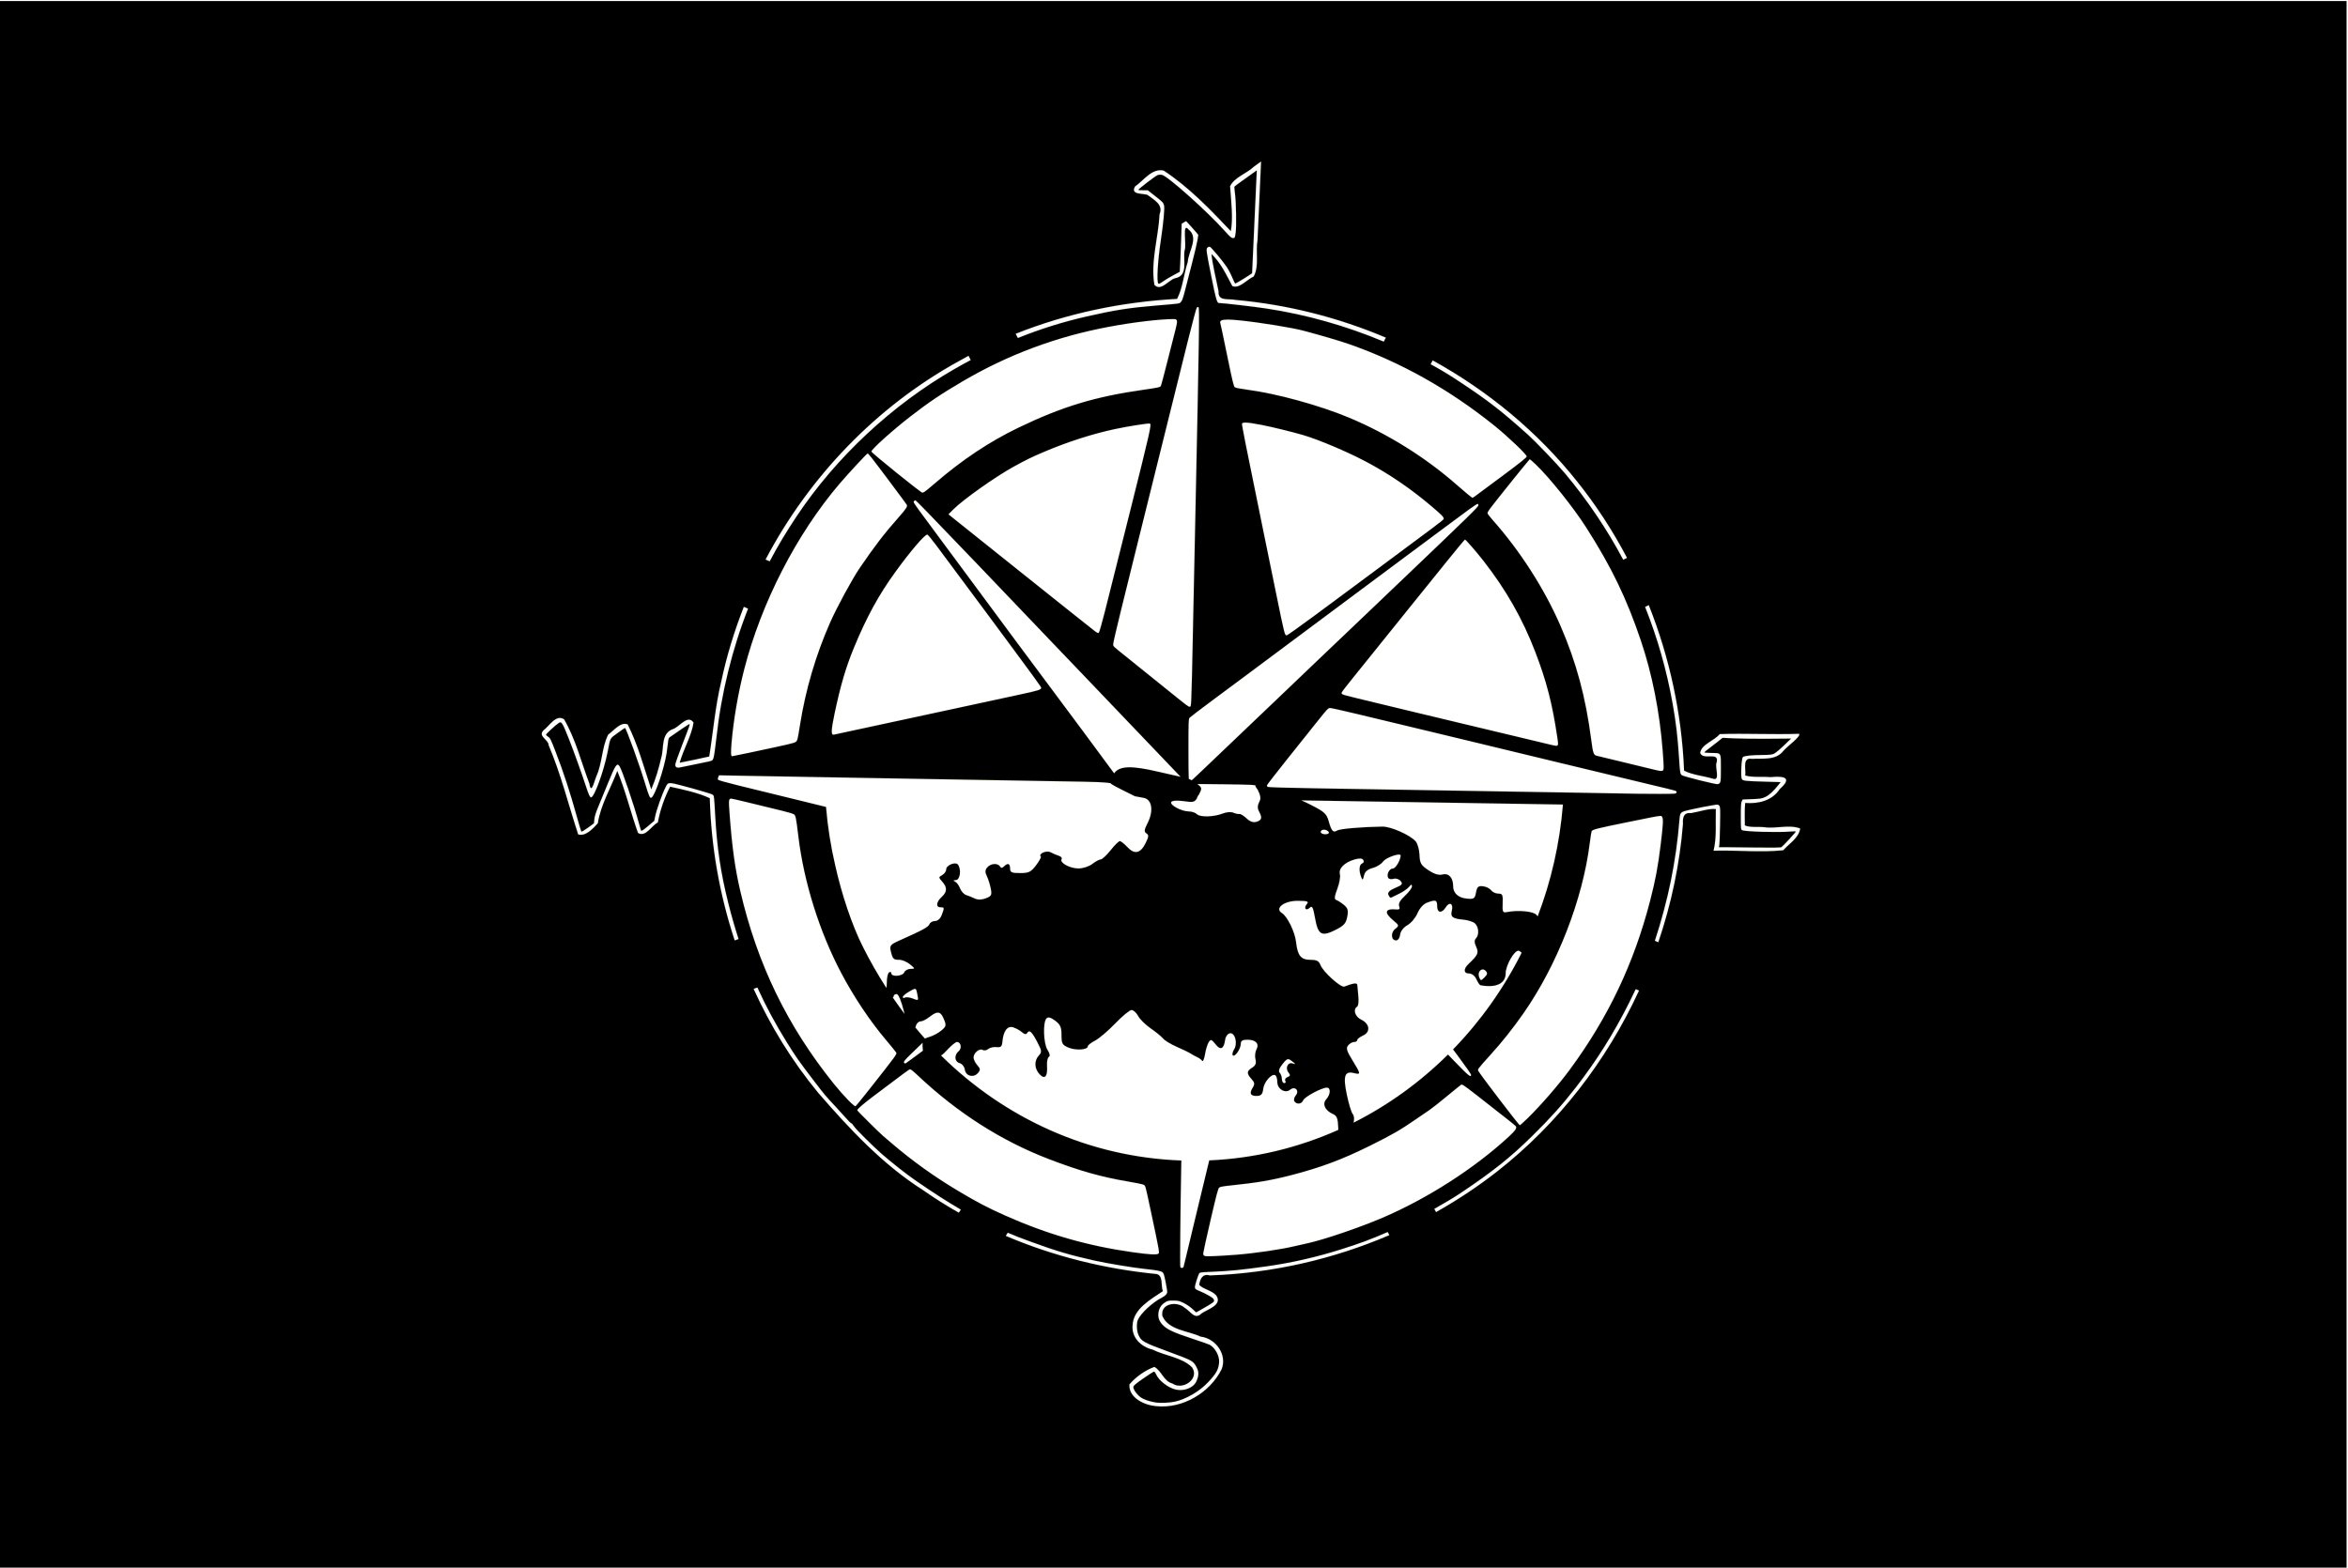 <?xml version="1.0" encoding="UTF-8" standalone="no"?>
<!-- Created with Inkscape (http://www.inkscape.org/) -->

<svg
   xmlns:dc="http://purl.org/dc/elements/1.1/"
   xmlns:cc="http://creativecommons.org/ns#"
   xmlns:rdf="http://www.w3.org/1999/02/22-rdf-syntax-ns#"
   xmlns:svg="http://www.w3.org/2000/svg"
   xmlns="http://www.w3.org/2000/svg"
   xmlns:sodipodi="http://sodipodi.sourceforge.net/DTD/sodipodi-0.dtd"
   xmlns:inkscape="http://www.inkscape.org/namespaces/inkscape"
   width="45.158in"
   height="30.158in"
   viewBox="0 0 1147.026 766.026"
   version="1.1"
   id="svg1048"
   inkscape:version="0.92.1 r15371"
   sodipodi:docname="StJohnCompassLED.svg">
  <defs
     id="defs1042" />
  <sodipodi:namedview
     id="base"
     pagecolor="#ffffff"
     bordercolor="#666666"
     borderopacity="1.0"
     inkscape:pageopacity="0.0"
     inkscape:pageshadow="2"
     inkscape:zoom="0.22627417"
     inkscape:cx="1846.2044"
     inkscape:cy="1484.3962"
     inkscape:document-units="in"
     inkscape:current-layer="layer1"
     showgrid="false"
     units="in"
     inkscape:snap-global="true"
     inkscape:window-width="1920"
     inkscape:window-height="1005"
     inkscape:window-x="-9"
     inkscape:window-y="-9"
     inkscape:window-maximized="1"
     showguides="true"
     inkscape:guide-bbox="true"
     fit-margin-top="0"
     fit-margin-left="0"
     fit-margin-right="0"
     fit-margin-bottom="0" />
  <g
     inkscape:label="Layer 1"
     inkscape:groupmode="layer"
     id="layer1"
     transform="translate(1580.752,-310.201)">
    <path
       style="opacity:1;fill:#000000;stroke:#88f500;stroke-width:0.096;stroke-miterlimit:4;stroke-dasharray:none;stroke-opacity:1"
       d="m -5974.449,1172.463 v 3.779 3.779 2887.561 h 4335.119 V 1172.463 Z m 2334.064,295.889 c -2.128,48.298 -4.371,96.591 -6.557,144.887 -3.922,21.712 3.562,48.839 -7.254,67.328 -12.457,5.389 -26.239,23.123 -39.191,17.443 -10.981,-20.694 -21.051,-42.497 -38.438,-59.195 1.565,18.29 8.783,47.048 13.076,68.967 -1.578,19.058 18.501,12.987 30.961,15.826 95.368,8.454 189.294,32.254 277.445,69.598 l -3.856,7.346 c -68.855,-29.006 -143.026,-50.001 -216.629,-61.103 -23.945,-3.612 -80.097,-10.141 -87.398,-10.141 -3.386,-0.011 -5.646,-7.902 -13.451,-47.027 -10.206,-51.159 -10.381,-52.485 -7.324,-55.248 1.355,-1.223 3.155,-1.786 4.312,-1.342 2.536,0.973 23.266,25.744 30.693,36.676 3.115,4.585 7.742,13.373 10.281,19.529 2.54,6.156 5.138,11.367 5.775,11.578 0.875,0.291 30.968,-18.239 31.047,-19.117 0.038,-0.43 7.083,-155.041 7.809,-171.391 l 0.812,-18.293 -6.984,5.041 c -3.842,2.772 -12.975,9.302 -20.295,14.508 -7.319,5.205 -13.58,9.907 -13.916,10.449 -0.335,0.542 0.191,7.047 1.17,14.455 1.843,13.938 2.617,58.415 1.205,69.232 -1.412,10.818 -1.595,11.215 -5.17,11.215 -2.702,0 -5.401,-2.347 -14.867,-12.922 -33.109,-36.985 -105.689,-101.77 -116.23,-103.748 -2.023,-0.38 -5.337,-0.212 -7.363,0.369 -3.443,0.988 -36.01,25.798 -36.01,27.434 0,0.411 3.931,0.75 8.736,0.75 h 8.738 l 12.961,10.168 c 14.872,11.668 15.498,12.318 17.035,17.674 1.421,4.948 -1.136,32.52 -6.029,65.019 -5.668,37.648 -7.847,75.795 -4.519,79.123 1.021,1.022 3.169,0.067 8.652,-3.846 4.011,-2.863 12.604,-8.038 19.092,-11.5 l 11.795,-6.297 0.875,-15.996 c 0.481,-8.799 1.282,-28.773 1.779,-44.387 l 0.902,-28.393 4.061,-2.363 4.059,-2.365 8.149,8.824 c 4.482,4.853 9.547,10.594 11.256,12.756 l 3.107,3.932 -1.561,9.701 c -0.859,5.335 -5.415,24.635 -10.127,42.891 -4.712,18.256 -10.582,41.072 -13.045,50.699 -3.339,13.049 -5.206,18.232 -7.338,20.363 -3.185,3.185 -0.208,2.759 -46.311,6.604 -49.217,4.105 -75.751,8.284 -127.471,20.08 -43.401,9.899 -85.28,23 -126.779,39.734 l -3.998,-7.779 c 94.604,-37.77 195.796,-58.81 297.543,-64.356 10.525,-20.276 12.337,-46.07 19.711,-68.246 1.12,-19.439 20.82,-44.611 1.637,-59.496 -12.803,-15.565 -3.442,28.816 -7.361,37.603 -3.858,18.433 7.708,47.064 -17.58,52.055 -11.86,2.656 -26.306,25.4 -38.305,12.092 -7.15,-43.244 7.413,-87.052 9.613,-130.178 7.31,-17.952 -10.233,-26.275 -21.803,-35.279 -7.315,-3.831 -32.871,0.445 -23.406,-15.879 15.92,-10.902 31.076,-34.084 52.707,-29.299 46.479,30.512 85.639,71.465 123.793,111.666 4.639,-22.361 0.609,-56.204 -1.307,-82.75 8.001,-16.85 31.063,-23.462 44.418,-36.533 4.223,-3.049 8.444,-6.098 12.666,-9.146 z m -116.092,268.418 c 0.223,-0.011 0.423,0.015 0.586,0.068 2.204,0.714 1.519,46.691 -5.939,399.076 -2.91,137.478 -5.237,247.62 -5.926,280.359 -0.356,16.952 -0.95,36.823 -1.324,44.158 -0.603,11.872 -0.914,13.336 -2.84,13.336 -2.523,0 -4.802,-1.699 -35.537,-26.516 -35.211,-28.431 -66.682,-53.781 -81.797,-65.885 -25.094,-20.096 -23.709,-18.742 -23.709,-23.172 0,-2.212 6.167,-28.991 13.707,-59.51 7.539,-30.518 18.977,-76.826 25.414,-102.906 6.437,-26.08 28.016,-113.032 47.955,-193.228 19.939,-80.196 42.86,-172.421 50.935,-204.943 8.432,-33.959 15.361,-59.562 16.277,-60.143 0.659,-0.416 1.529,-0.679 2.197,-0.695 z m -44.728,22.174 c 6.82,-0.011 7.319,2.828 3.258,18.502 -1.84,7.1 -8.47,33.179 -14.732,57.955 -6.264,24.776 -11.826,45.821 -12.361,46.766 -1.397,2.465 -5.047,3.272 -32.207,7.131 -89.141,12.665 -149.861,31.059 -230.022,69.68 -54.23,26.128 -104.325,59.527 -155.25,103.512 -8.802,7.603 -17.17,14.431 -18.594,15.174 -1.424,0.743 -3.117,1.35 -3.762,1.35 -2.807,0 -93.82,-73.501 -93.82,-75.768 0,-4.103 37.944,-38.343 70.674,-63.775 34.571,-26.863 57.24,-42.127 98.254,-66.156 83.418,-48.874 172.369,-82.019 268.506,-100.053 45.12,-8.463 93.992,-14.279 120.057,-14.316 z m 98.645,0.949 c 0.698,-0.011 1.426,4e-4 2.183,0.012 5.512,0.082 12.627,0.607 21.541,1.549 38.34,4.051 95.476,13.338 116.767,18.98 31.546,8.36 67.254,18.88 83.975,24.74 95.788,33.57 184.775,83.553 268.277,150.686 23.857,19.18 59.1,52.761 59.1,56.314 0,2.06 -9.719,9.854 -45.935,36.834 -25.265,18.822 -47.619,35.408 -49.676,36.857 -2.056,1.449 -4.037,2.635 -4.4,2.635 -1.016,0 -12.954,-9.846 -28.018,-23.105 -58.306,-51.322 -127.781,-94.732 -199.748,-124.807 -54.255,-22.672 -133.331,-44.361 -187.775,-51.504 -12.697,-1.666 -21.087,-3.324 -22.557,-4.457 -1.907,-1.47 -4.224,-10.919 -12.508,-51 -10.646,-51.512 -13.416,-64.621 -14.273,-67.57 -1.191,-4.095 2.579,-6.076 13.047,-6.16 z m -477.131,66.769 4.029,7.844 c -10.005,5.315 -20.034,10.859 -30.104,16.641 -114.782,65.899 -218.292,162.561 -290.977,271.726 -19.225,28.875 -35.066,55.301 -49.484,82.789 l -7.611,-3.275 c 80.261,-152.639 204.434,-282.235 355.906,-365.601 6.039,-3.455 12.12,-6.827 18.24,-10.123 z m 855.65,8.479 c 101.795,56.122 192.937,131.34 265.641,222.481 35.421,44.164 66.365,91.703 92.629,141.691 l -7.006,3.373 c -29.852,-56.258 -65.865,-109.657 -107.877,-159.828 -13.357,-15.951 -53.997,-58.4 -67.529,-70.535 -48.781,-43.744 -72.609,-62.295 -122.856,-95.65 -21.74,-14.432 -36.72,-23.658 -56.728,-34.432 z m -346.004,114.715 c 5.443,-0.129 15.126,1.233 30.094,4.158 20.536,4.013 56.828,12.892 77.289,18.912 28.34,8.338 79.679,30.004 114.397,48.277 43.189,22.732 83.475,50.135 122.67,83.439 19.372,16.461 22.828,20.178 21.635,23.287 -0.68,1.773 -18.186,14.961 -118.27,89.113 -11.386,8.436 -32.703,24.262 -47.373,35.17 -14.67,10.907 -48.012,35.607 -74.092,54.889 -26.08,19.282 -48.364,35.066 -49.522,35.07 -3.563,0 -3.933,-1.446 -19.146,-75.857 -4.866,-23.798 -15.834,-77.397 -24.373,-119.108 -33.276,-162.535 -39.45,-193.695 -38.75,-195.519 0.437,-1.139 2.176,-1.754 5.441,-1.832 z m -175.924,1.688 c 0.374,0 0.621,0.061 0.733,0.129 3.061,1.892 0.189,14.586 -35.684,157.842 -20.862,83.306 -42.191,168.236 -47.4,188.732 -5.209,20.496 -10.176,37.971 -11.037,38.832 -1.298,1.298 -2.471,0.915 -6.85,-2.238 -2.906,-2.093 -64.95,-51.509 -137.875,-109.814 l -132.592,-106.01 8.711,-8.824 c 17.718,-17.946 77.447,-60.319 111.15,-78.853 23.897,-13.142 32.131,-17.166 55.82,-27.295 42.975,-18.374 90.621,-33.697 131.613,-42.324 24.136,-5.08 57.82,-10.437 63.41,-10.176 z m -519.689,55.156 c 0.514,0 3.789,3.601 7.275,8.002 9.766,12.328 63.36,83.977 64.728,86.535 1.775,3.317 -0.474,6.898 -13.854,22.07 -28.036,31.791 -43.308,51.643 -72.635,94.404 -13.672,19.935 -42.271,72.625 -54.689,100.762 -26.439,59.902 -45.141,123.436 -55.48,188.488 -4.273,26.883 -4.837,29.222 -7.602,31.439 -2.994,2.403 -9.246,3.872 -86.016,20.205 -16.626,3.537 -30.837,6.434 -31.578,6.438 -2.304,0 -2.558,-7.024 -0.934,-25.736 3.669,-42.275 12.11,-91.141 23.199,-134.295 31.662,-123.21 96.412,-249.284 175.951,-342.596 15.131,-17.751 50.314,-55.717 51.633,-55.717 z m 1220.57,10.684 c 0.491,0 5.24,4.145 10.555,9.19 25.265,23.984 69.245,78.794 92.967,115.863 46.84,73.192 75.048,131.516 101.332,209.512 20.911,62.054 34.638,131.411 40.182,203.025 2.374,30.677 2.369,35.696 -0.037,36.621 -2.456,0.942 -4.505,0.776 -12.35,-1 -8.027,-1.817 -104.73,-25.209 -109.654,-26.525 -5.236,-1.399 -6.552,-5.341 -9.553,-28.588 -10.247,-79.385 -27.521,-143.526 -56.846,-211.08 -29.726,-68.48 -74.492,-138.231 -125.533,-195.6 -4.931,-5.542 -8.984,-10.93 -8.984,-11.973 -0.011,-1.043 1.68,-4.244 3.754,-7.113 7.804,-10.793 73.314,-92.332 74.168,-92.332 z m -1132.522,75.856 c 1.175,0 19.314,18.683 111.008,114.348 7.524,7.851 25.9,27.077 40.834,42.725 14.934,15.648 32.515,34.056 39.07,40.908 32.931,34.424 41.086,42.962 50.938,53.334 5.883,6.194 16.581,17.397 23.773,24.895 7.192,7.498 18.694,19.502 25.559,26.674 13.347,13.944 181.027,189.454 197.603,206.83 -9.726,-2.083 -24.859,-5.496 -41.25,-9.35 -49.678,-11.68 -71.471,-10.931 -81.203,2.922 -3.284,-4.387 -6.857,-9.198 -10.338,-13.943 -23.937,-32.632 -61.313,-83.002 -114.461,-154.248 -27.154,-36.4 -53.639,-71.976 -58.855,-79.057 -5.216,-7.081 -26.006,-35.178 -46.203,-62.44 -61.08,-82.445 -73.057,-98.623 -86.277,-116.543 -6.975,-9.454 -19.993,-27.059 -28.93,-39.121 -24.809,-33.486 -25.481,-34.507 -23.959,-36.342 0.727,-0.876 1.938,-1.592 2.691,-1.592 z m 1036.797,6.611 c 0.925,0.072 0.763,1.23 0.951,2.498 0.374,2.522 -17.107,19.623 -136.092,133.146 -30.318,28.926 -66.058,63.041 -79.424,75.811 -22.055,21.07 -58.279,55.583 -87.73,83.586 -6.198,5.893 -29.67,28.325 -52.16,49.85 -22.491,21.526 -63.831,60.974 -91.867,87.664 -28.036,26.69 -55.774,53.134 -61.642,58.764 -5.868,5.629 -13.393,12.725 -16.721,15.768 -0.981,0.897 -1.938,1.714 -2.854,2.465 -1.893,-1.07 -3.707,-1.99 -5.351,-2.725 -0.4,-7.698 -0.562,-23.742 -0.562,-52.166 0,-53.492 0.159,-58.14 2.074,-60.354 1.141,-1.319 20.213,-15.869 42.381,-32.332 22.168,-16.463 47.241,-35.083 55.717,-41.377 24.909,-18.497 100.929,-75.153 147.17,-109.68 23.576,-17.604 55.855,-41.669 71.728,-53.478 31.765,-23.633 91.968,-68.431 137.922,-102.631 61.126,-45.492 73.685,-55.026 76.461,-54.809 z m -1014.768,56.504 c 0.967,0.181 8.169,8.862 16.004,19.291 17.478,23.264 64.16,86.064 92.662,124.656 11.639,15.759 29.223,39.499 39.076,52.754 39.337,52.919 62.124,84.299 62.086,85.58 -0.049,3.753 -3.882,4.983 -39.852,12.762 -20.778,4.494 -60.183,13.002 -87.566,18.91 -27.384,5.909 -79.13,17.075 -114.99,24.814 -35.859,7.74 -81.469,17.564 -101.355,21.832 -19.886,4.268 -37.096,7.986 -38.246,8.262 -5.645,1.351 -5.427,-7.378 0.947,-37.814 11.082,-52.913 21.104,-86.891 36.703,-124.42 23.022,-55.388 44.865,-95.269 75.022,-136.973 28.179,-38.969 55.1,-70.481 59.51,-69.654 z m 991.043,9.197 c 1.521,0 21.029,22.478 34.529,39.787 41.387,53.064 71.571,106.168 94.963,167.074 20.899,54.418 31.453,95.275 40.678,157.488 1.772,11.95 1.835,14.207 0.428,15.098 -1.936,1.226 -2.05,1.218 -10.545,-0.689 -11.632,-2.612 -196.818,-46.944 -244.984,-58.647 -16.196,-3.935 -51.852,-12.535 -79.236,-19.111 -60.762,-14.59 -62.185,-14.978 -63.018,-17.146 -0.836,-2.177 -1.848,-0.849 45.152,-59.211 21.527,-26.732 52.663,-65.407 69.191,-85.945 16.528,-20.538 33.346,-41.4 37.373,-46.359 4.027,-4.96 22.43,-27.764 40.893,-50.678 18.463,-22.913 34.022,-41.66 34.576,-41.66 z m 338.842,120.906 c 38.625,97.059 60.793,200.725 65.098,305.19 15.097,7.912 35.669,9.671 52.693,14.689 15.264,5.89 3.334,-22.214 7.291,-29.639 5.582,-21.689 -24.97,-2.828 -30.303,-17.842 2.384,-16.029 25.85,-22.091 36.039,-34.635 47.349,-1.555 97.745,1.134 146.42,-0.508 3.255,5.115 -20.467,21.687 -29.025,31.355 -14.042,18.204 -38.029,13.55 -57.926,14.816 -18.578,-3.574 -10.795,19.849 -12.44,30.738 13.777,3.924 31.001,1.621 46.322,2.988 26.783,-2.529 40.576,1.294 17.156,22.08 -13.855,21.48 -39.601,27.437 -63.604,25.461 -1.381,13.751 -0.634,27.634 -0.635,41.434 9.289,4.298 24.506,2.09 35.648,3.316 21.899,3.439 45.638,-5.577 66.377,2.404 -2.459,17.359 -20.269,27.77 -31.27,40.129 -42.382,4.441 -85.69,-0.512 -128.387,0.826 6.141,-25.023 3.33,-51.22 4.209,-76.764 -12.564,-1.634 -31.258,5.136 -45.953,7.463 -13.806,-1.732 -15.391,9.1 -14.635,19.605 -6.005,74.38 -21.497,147.874 -45.516,218.478 l -6.303,-2.728 c 24.308,-73.746 39.282,-147.277 45.244,-222.205 1.196,-15.028 1.372,-15.201 19.834,-19.463 14.174,-3.272 33.603,-7.052 46.627,-9.072 3.875,-0.601 5.205,-0.295 6.914,1.594 1.957,2.162 2.072,4.874 1.539,35.926 -0.317,18.471 -0.934,35.183 -1.373,37.139 l -0.797,3.557 15.205,0.057 c 8.363,0.038 33.877,0.299 56.697,0.594 26.574,0.344 42.155,0.109 43.338,-0.65 3.036,-1.948 27.164,-28.137 26.666,-28.943 -0.253,-0.41 -4.905,-0.374 -10.338,0.076 -23.31,1.937 -83.474,0.253 -88.576,-2.477 -2.425,-1.297 -2.506,-2.121 -2.506,-25.658 0,-18.916 0.383,-25.058 1.719,-27.641 l 1.717,-3.322 17.111,-0.641 c 15.346,-0.574 17.862,-0.977 24.389,-3.906 7.191,-3.227 15.016,-10.408 24.695,-22.664 l 3.838,-4.859 -26.953,-0.764 c -38.046,-1.077 -42.715,-1.568 -44.615,-4.689 -2.41,-3.958 -0.85,-37.887 1.867,-40.603 2.442,-2.441 15.437,-3.829 37.131,-3.973 12.281,-0.079 16.388,-0.544 20.217,-2.283 2.643,-1.2 10.837,-7.99 18.211,-15.088 l 13.408,-12.906 -41.328,0.336 c -22.73,0.185 -51.198,-0.114 -63.26,-0.66 l -21.932,-0.994 -8.082,6.588 c -4.445,3.623 -11.913,9.401 -16.596,12.84 -4.683,3.439 -8.672,6.712 -8.865,7.273 -0.192,0.561 5.406,1.105 12.44,1.207 19.299,0.283 18.141,-1.536 18.141,28.477 0,26.206 -0.214,27.288 -5.768,29.051 -2.745,0.871 -62.064,-13.889 -65.889,-16.395 -3.378,-2.214 -3.722,-4.179 -5.42,-30.973 -2.474,-39.04 -5.659,-66.2 -11.842,-100.986 -10.982,-61.788 -27.968,-121.401 -50.803,-178.512 z m -1668.174,3.111 7.76,3.338 c -29.325,74.575 -49.428,156.321 -58.32,237.764 -1.958,17.93 -4.38,34.832 -5.383,37.559 -1.773,4.821 -2.044,5.007 -9.758,6.736 -9.987,2.239 -46.755,9.843 -52.699,10.899 -5.405,0.96 -7.988,-0.802 -7.988,-5.447 0,-1.82 5.643,-17.892 12.539,-35.715 14.46,-37.373 14.994,-38.926 13.379,-38.926 -0.938,0 -21.744,13.915 -36.131,24.164 -1.994,1.421 -2.676,3.558 -3.332,10.445 -0.453,4.763 -1.559,13.283 -2.457,18.932 -4.561,28.708 -20.453,75.949 -27.525,81.818 -2.92,2.423 -4.681,-1.24 -11.5,-23.926 -10.768,-35.824 -35.536,-104.32 -37.723,-104.32 -0.488,0 -6.707,4.275 -13.82,9.5 -14.583,10.713 -12.852,7.475 -17.959,33.603 -7.067,36.16 -24.75,84.926 -30.795,84.926 -2.076,0 -4.485,-5.354 -9.865,-21.93 -6.836,-21.059 -22.232,-63.81 -30.74,-85.356 -12.295,-31.135 -13.727,-33.367 -19.102,-29.814 -5.717,3.78 -23.246,19.949 -23.246,21.443 0,0.89 1.767,2.661 3.928,3.936 3.561,2.101 4.831,4.649 13.58,27.273 14.917,38.576 27.161,76.081 39.953,122.381 3.693,13.366 7.124,24.722 7.623,25.232 0.499,0.511 5.931,-2.707 12.07,-7.149 l 11.162,-8.074 0.793,-7.672 c 0.551,-5.34 2.826,-12.536 7.482,-23.676 3.68,-8.802 11.535,-27.909 17.457,-42.459 13.878,-34.101 16.658,-38.252 21.295,-31.816 4.53,6.289 26.279,70.153 35.58,104.481 1.94,7.159 3.918,13.715 4.396,14.57 0.624,1.115 4.171,-1.222 12.547,-8.271 l 11.678,-9.83 1.549,-7.707 c 2.546,-12.669 12.78,-41.414 19.453,-54.633 3.562,-7.042 4.233,-7.488 10.947,-7.043 7.192,0.477 73.801,19.107 75.934,21.238 2.368,2.366 2.393,2.586 4.375,38.066 3.35,59.968 10.079,105.278 23.85,160.629 5.778,23.223 12.176,45.611 19.262,67.361 l -7.119,2.617 c -27.97,-84.633 -43.519,-173.401 -45.916,-262.305 -21.485,-10.115 -48.735,-15.899 -73.125,-21.201 -10.684,20.441 -18.366,43.158 -22.678,66.008 -11.207,5.151 -22.397,27.936 -36.539,19.283 -13.431,-37.516 -22.695,-77.277 -38.195,-114.383 -11.958,31.644 -30.671,62.488 -35.859,96.467 -7.537,8.227 -22.087,25.19 -36.254,20.527 -17.899,-54.795 -31.82,-111.274 -54.359,-164.283 -0.374,-10.97 -20.805,-16.588 -9.258,-27.807 10.511,-7.661 22.63,-29.763 37.596,-20.154 21.369,36.607 31.699,79.096 46.699,118.68 3.402,21.803 9.207,-5.034 12.799,-13.428 11.265,-24.327 9.84,-53.152 21.947,-77 10.615,-7.477 22.847,-24.13 35.846,-18.707 19.081,37.759 30.108,79.588 43.435,119.779 8.227,-19.07 13.7,-37.77 18.381,-57.934 5.735,-18.789 -1.252,-45.656 22.662,-53.68 10.822,-3.865 27.14,-27.421 36.969,-11.369 -4.235,25.613 -18.695,48.7 -25.57,73.805 18.201,-3.646 36.42,-7.255 54.508,-11.428 7.285,-45.435 11.023,-92.413 21.996,-137.627 10.007,-47.26 24.067,-93.556 41.787,-138.393 z m 1080.756,186.576 v 0 c 2.088,0 23.802,4.822 48.252,10.707 24.45,5.885 58.857,14.143 76.461,18.352 17.604,4.208 44.278,10.615 59.273,14.238 14.996,3.624 54.738,13.199 88.317,21.277 33.578,8.078 72.253,17.425 85.945,20.771 13.692,3.347 43.565,10.562 66.385,16.035 22.82,5.473 61.495,14.777 85.945,20.676 24.45,5.898 61.259,14.741 81.797,19.652 50.406,12.053 46.449,10.855 46.01,13.939 -0.37,2.601 -0.382,2.602 -31.191,2.662 -16.952,0.038 -35.89,-0.086 -42.084,-0.264 -6.194,-0.178 -61.673,-1.153 -123.287,-2.168 -61.614,-1.015 -174.173,-2.886 -250.131,-4.156 -75.958,-1.271 -175.714,-2.938 -221.68,-3.703 -49.956,-0.832 -84.171,-1.855 -85.057,-2.543 -0.815,-0.633 -1.482,-1.864 -1.482,-2.736 0,-0.872 16.958,-22.811 37.682,-48.754 20.724,-25.943 46.088,-57.707 56.365,-70.584 17.302,-21.68 18.964,-23.404 22.48,-23.404 z m -1126.418,124.102 41.137,0.795 c 59.212,1.143 224.758,4.063 309.049,5.451 39.772,0.655 88.049,1.483 107.283,1.842 35.5,0.661 127.108,2.237 214.922,3.699 44.206,0.736 49.467,2.863 49.467,2.863 1.161,2.17 8.274,5.896 44.66,23.941 l 16.408,3.059 c 15.03,2.717 18.558,23.79 6.912,46.635 -6.291,12.339 -6.658,15.733 -2.031,18.781 4.636,3.054 4.316,6.356 -1.793,18.441 -9.412,18.621 -20.36,20.83 -33.422,6.744 -5.579,-6.017 -11.801,-10.941 -13.828,-10.941 -2.027,0 -9.688,7.578 -17.023,16.84 -7.336,9.262 -15.544,16.841 -18.244,16.932 -2.699,0.053 -9.645,3.798 -15.434,8.326 -5.824,4.555 -17.155,8.247 -25.373,8.326 -15.86,0.102 -35.309,-10.514 -31.262,-17.062 1.343,-2.173 -0.993,-5.025 -5.191,-6.334 -4.199,-1.311 -11.099,-4.247 -15.332,-6.527 -7.378,-3.972 -22.87,2.957 -17.846,7.982 1.114,1.113 -2.854,8.421 -8.816,16.24 -9.408,12.333 -13.284,14.215 -29.287,14.215 -15.638,0 -18.443,-1.279 -18.443,-8.418 0,-9.336 -4.343,-10.813 -11.312,-3.844 -3.295,3.294 -5.367,3.294 -7.404,0 -4.114,-6.658 -17.29,-5.604 -23.5,1.879 -4.024,4.848 -4.212,8.785 -0.76,15.787 2.529,5.131 5.804,15.477 7.277,22.99 2.387,12.168 1.397,14.147 -9.064,18.125 -7.718,2.935 -14.687,3.075 -20.326,0.404 -4.719,-2.235 -11.925,-5.134 -16.012,-6.441 -4.086,-1.308 -9.174,-6.966 -11.305,-12.57 -2.131,-5.605 -6.365,-11.187 -9.408,-12.404 -3.632,-1.454 -3.002,-2.326 1.832,-2.545 7.693,-0.348 10.386,-18.67 4.146,-28.219 -4.218,-6.453 -22.037,0.499 -22.037,8.598 0,3.432 -3.276,8.074 -7.279,10.315 -6.9,3.861 -6.9,4.493 0,12.117 9.541,10.543 9.198,19.072 -1.141,28.428 -9.935,8.992 -11.042,18.945 -2.106,18.945 7.46,0 7.531,0.465 2.209,14.463 -2.438,6.41 -7.386,10.795 -12.18,10.795 -4.439,0 -9.07,2.599 -10.289,5.775 -2.07,5.395 -12.262,10.929 -56.301,30.568 -15.37,6.857 -17.315,9.204 -15.205,18.385 3.524,15.331 4.936,16.838 15.771,16.838 5.395,0 14.282,3.726 19.748,8.279 9.828,8.185 9.838,8.276 0.916,8.42 -4.962,0.079 -10.11,2.984 -11.443,6.457 -2.731,7.117 -23.736,8.758 -23.736,1.855 0,-2.45 -1.894,-3.286 -4.209,-1.855 -2.316,1.432 -4.211,9.955 -4.211,18.943 0,3.443 -0.28,6.807 -0.754,9.742 -15.356,-23.727 -30.464,-50.108 -43.603,-76.363 -20.071,-40.103 -38.803,-96.081 -50.666,-149.436 -8.173,-35.019 -13.914,-71.069 -17.008,-107.955 -13.019,-3.208 -24.081,-5.927 -27.748,-6.814 -16.519,-3.997 -78.677,-19.234 -134.344,-32.93 -24.341,-5.989 -36.763,-9.565 -37.201,-10.707 -0.363,-0.943 -0.038,-3.095 0.74,-4.783 z m 890.443,16.111 c 8.74,0 21.447,0.153 39.938,0.418 55.978,0.803 57.308,0.874 59.582,3.293 0.569,0.605 -5.455,-4.199 4.438,8.926 -4.497,-5.278 7.05,9.275 2.166,18.596 -4.109,7.843 -4.478,13.099 -1.332,18.979 6.376,11.914 5.393,16.203 -4.428,19.32 -5.978,1.897 -11.837,-0.091 -18.367,-6.225 -5.274,-4.955 -11.268,-8.623 -13.322,-8.149 -2.054,0.474 -7.084,-0.604 -11.178,-2.393 -4.093,-1.79 -12.618,-1.175 -18.943,1.363 -16.441,6.596 -42.17,7.351 -48.109,1.412 -2.788,-2.788 -9.521,-5.07 -14.961,-5.07 -13.408,0 -35.652,-11.943 -32.31,-17.35 1.661,-2.687 10.496,-3.291 23,-1.57 15.833,2.177 19.453,2.403 23.822,-4.465 1.634,-3.366 2.252,-4.895 2.406,-5.506 0.419,-0.497 1.037,-1.282 1.992,-2.572 5.605,-10.906 5.609,-12.458 -3.086,-18.928 2.375,-0.049 5.109,-0.08 8.693,-0.08 z m -867.854,26.932 c 1.979,0 32.523,7.281 94.293,22.477 9.907,2.437 19.324,5.288 20.926,6.338 3.405,2.231 4.047,5.394 8.461,41.719 10.167,83.682 38.765,174.752 78.678,250.547 22.907,43.501 52.432,87.849 81.412,122.281 10.427,12.389 18.763,22.657 19.885,24.496 1.956,3.207 2.823,2.008 -50.061,69.152 -12.581,15.974 -23.649,29.489 -24.596,30.033 -2.336,1.343 -22.531,-19.467 -40.072,-41.295 -85.849,-106.826 -140.901,-220.355 -172.457,-355.637 -9.739,-41.753 -15.144,-80.775 -19.674,-142.066 -1.926,-26.062 -1.698,-28.045 3.205,-28.045 z m 1050.832,3.209 482.178,7.641 c -5.905,72.489 -21.932,141.677 -46.525,206.1 -0.766,-0.767 -1.494,-1.591 -2.129,-2.459 -4.921,-6.729 -33.877,-9.537 -54.812,-5.314 -7.457,1.505 -8.328,-0.348 -7.621,-16.191 0.693,-15.568 -0.342,-17.892 -7.957,-17.892 -4.814,0 -10.855,-2.805 -13.426,-6.234 -2.571,-3.43 -9.338,-6.748 -15.041,-7.367 -8.547,-0.933 -10.785,1.087 -12.738,11.498 -2.158,11.505 -3.676,12.508 -16.996,11.293 -15.634,-1.426 -25.148,-10.093 -25.148,-22.9 0,-15.463 -7.989,-24.446 -19.227,-21.625 -7.324,1.838 -15.217,-0.516 -26.277,-7.836 -13.847,-9.164 -15.899,-12.681 -16.523,-28.342 -0.392,-9.836 -3.627,-21.103 -7.189,-25.039 -10.766,-11.897 -45.61,-27.254 -61.287,-27.016 -38.287,0.586 -78.413,4.069 -83.422,7.24 -7.239,4.582 -10.373,1.05 -15.625,-17.617 -3.752,-13.332 -8.121,-17.29 -32.812,-29.713 -7.308,-3.677 -12.898,-6.358 -17.42,-8.225 z m 661.561,28.637 v 0 c 3.004,-0.094 2.748,0.824 3.59,2.109 2.253,3.439 1.666,14.292 -2.715,50.211 -5.023,41.186 -9.609,65.6 -19.568,104.178 -29.787,115.381 -77.394,215.484 -148.08,311.356 -21.146,28.68 -52.97,65.359 -77.887,89.768 -7.155,7.009 -13.572,12.742 -14.26,12.742 -1.477,0 -67.681,-86.514 -75.508,-98.672 -2.001,-3.109 -1.995,-3.39 0.113,-6.709 1.21,-1.905 10.867,-12.981 21.459,-24.613 21.256,-23.344 41.089,-48.283 60.654,-76.273 62.333,-89.174 109.467,-210.252 122.293,-314.147 1.409,-11.41 3.075,-21.384 3.703,-22.164 2.331,-2.898 12.268,-5.366 63.783,-15.838 43.332,-8.808 57.408,-11.788 62.42,-11.947 z m -619.881,25.375 c 3.336,0 7.239,1.893 8.67,4.209 1.431,2.315 -1.299,4.211 -6.066,4.211 -4.767,0 -8.668,-1.896 -8.668,-4.211 0,-2.316 2.728,-4.209 6.064,-4.209 z m 137.893,45.875 c 2.087,-0.038 3.387,0.494 3.387,1.738 0,8.399 -9.208,23.953 -14.18,23.953 -6.755,0 -12.379,11.327 -8.633,17.389 1.36,2.206 5.835,2.934 9.943,1.629 4.129,-1.309 9.85,0.497 12.789,4.039 4.516,5.44 3.036,7.363 -9.797,12.725 -10.679,4.462 -14.385,8.223 -12.625,12.809 1.37,3.57 3.678,5.873 5.129,5.125 1.451,-0.751 8.322,-4.121 15.268,-7.492 6.946,-3.37 14.937,-8.993 17.758,-12.494 3.802,-4.721 5.166,-4.945 5.262,-0.867 0.073,3.024 -5.809,10.926 -13.072,17.561 -8.721,7.966 -12.306,14.408 -10.557,18.967 1.875,4.887 0.506,6.684 -4.686,6.16 -21.418,-2.172 -23.817,5.485 -6.281,20.045 11.043,9.169 11.22,9.889 3.84,15.627 -8.863,6.89 -7.861,21.385 1.478,21.385 3.544,0 6.792,-4.577 7.49,-10.553 0.753,-6.443 6.009,-13.291 13.5,-17.59 6.747,-3.872 15.1,-13.819 18.561,-22.102 3.76,-9.001 10.72,-16.745 17.295,-19.244 16.226,-6.169 18.873,-5.28 18.873,6.342 0,12.712 8.586,13.756 15.965,1.941 6.81,-10.905 14.317,-6.65 11.072,6.277 -2.903,11.566 1.287,14.856 21.197,16.643 8.104,0.728 17.616,3.714 21.139,6.639 7.367,6.114 8.466,21.585 1.992,28.059 -3.075,3.075 -2.922,7.682 0.508,15.209 5.158,11.321 3.409,15.285 -13.988,31.707 -9.865,9.311 -9.322,17.713 1.143,17.713 4.992,0 10.492,4.351 13.305,10.525 2.638,5.788 5.912,10.739 7.277,11.004 28.602,5.532 46.684,-2.901 46.684,-21.773 0,-14.38 15.4,-41.853 23.461,-41.853 1.552,0 3.716,1.47 5.973,3.84 -33.285,66.322 -76.094,126.356 -126.439,178.188 2.988,4.011 7.854,10.534 10.135,13.596 12.626,16.952 22.992,31.874 23.037,33.158 0.201,5.945 -4.762,1.851 -31.895,-26.303 -3.862,-4.008 -6.846,-7.123 -10.604,-11.023 -51.254,50.814 -109.915,93.308 -173.975,125.588 1.485,-6.008 1.206,-12.485 -1.695,-15.98 -2.486,-2.995 -7.37,-19.118 -10.854,-35.824 -7.177,-34.419 -3.973,-43.875 13.389,-39.518 12.857,3.227 12.676,1.804 -3.014,-23.695 -10.608,-17.24 -12.09,-22.382 -7.904,-27.426 2.834,-3.414 7.762,-6.207 10.951,-6.207 3.19,0 5.799,-1.59 5.799,-3.533 0,-1.944 4.866,-5.751 10.812,-8.461 14.177,-6.46 12.383,-21.679 -3.445,-29.242 -11.368,-5.431 -15.641,-18.901 -7.578,-23.885 2.204,-1.359 3.256,-9.521 2.348,-18.139 -0.908,-8.619 -1.765,-18.165 -1.893,-21.215 -0.228,-5.204 -5.62,-4.706 -24.092,2.225 -6.384,2.396 -39.111,-27.214 -43.846,-39.668 -2.827,-7.434 -6.935,-9.635 -17.986,-9.635 -18.063,0 -24.229,-7.439 -27.039,-32.627 -2.082,-18.658 -16.046,-47.396 -26.031,-53.568 -14.285,-8.827 3.977,-22.806 29.535,-22.609 17.854,0.14 20.387,1.105 16.18,6.174 -6.338,7.637 -1.196,13.321 5.754,6.361 4.117,-4.123 6.064,-0.234 9.402,18.793 5.499,31.338 11.935,35.261 37.18,22.652 16.223,-8.102 20.009,-12.262 22.307,-24.508 2.259,-12.042 1.099,-16.099 -6.316,-22.102 -4.995,-4.045 -11.338,-8.108 -14.098,-9.027 -3.699,-1.233 -3.155,-6.576 2.072,-20.328 3.9,-10.261 6.067,-22.52 4.814,-27.242 -2.762,-10.416 8.549,-21.702 27.074,-27.016 8.925,-2.56 14.086,-2.259 16.059,0.932 1.599,2.588 0.678,5.447 -2.047,6.356 -5.555,1.852 -6.464,13.174 -1.992,24.812 2.605,6.776 3.258,6.464 5.396,-2.58 1.681,-7.11 6.565,-11.362 15.793,-13.754 7.347,-1.904 15.979,-7.204 19.184,-11.779 4.113,-5.872 21.599,-12.925 29.053,-13.02 z m 154.723,211.846 c 1.729,0 3.569,0.745 5.295,2.471 3.969,3.969 3.541,6.621 -1.951,12.113 -6.569,6.569 -7.216,6.549 -9.85,-0.312 -2.872,-7.484 1.319,-14.262 6.506,-14.271 z m -1337.142,33.307 c 15.739,34.667 33.82,68.236 54.645,101.631 16.726,26.822 21.495,33.607 48.76,69.35 20.544,26.932 22.676,29.485 39.76,47.594 5.934,6.29 14.789,16.026 19.676,21.635 4.888,5.609 9.559,10.197 10.383,10.197 0.824,0 3.08,2.57 5.014,5.713 2.96,4.811 34.144,35.866 50.4,50.193 16.655,14.677 46.722,38.372 62.236,49.047 33.706,23.191 59.617,40.003 84.184,54.15 l -3.66,5.715 c -22.696,-12.861 -44.806,-26.786 -66.225,-41.791 -74.933,-47.743 -135.573,-113.079 -193.242,-179.606 -47.993,-58.184 -87.736,-122.757 -118.814,-191.299 z m 290.475,2.551 c 2.419,0 2.995,2.709 4.186,8.902 2.597,13.515 3.02,13.115 -9.082,8.541 -5.423,-2.052 -11.58,-2.663 -13.682,-1.365 -2.102,1.299 -3.846,0.829 -3.793,-1.045 0,-1.872 5.513,-6.523 12.221,-10.34 5.272,-2.999 8.269,-4.678 10.15,-4.693 z m 1328.762,0.459 6.031,2.611 c -59.595,129.547 -148.905,245.384 -261.379,333.469 -35.655,27.881 -73.414,52.934 -112.812,75.031 l -3.17,-5.91 c 18.576,-10.434 36.535,-21.139 48.232,-28.977 59.666,-39.977 92.15,-65.874 132.592,-105.711 33.375,-32.876 55.199,-57.202 80.051,-89.234 38.437,-49.542 70.104,-99.922 98.527,-156.748 4.329,-8.654 8.262,-16.744 11.928,-24.531 z m -1362.525,9.064 c 3.301,0 8.571,12.449 13.283,31.375 0.439,1.761 0.887,3.442 1.338,5.082 -6.124,-8.107 -12.103,-16.341 -17.896,-24.73 -1.244,-1.755 -2.493,-3.536 -3.74,-5.336 0.972,-0.637 1.543,-1.383 1.543,-2.18 0,-2.315 2.463,-4.211 5.473,-4.211 z m 433.072,29.469 c 3.447,0 8.911,4.939 12.143,10.979 3.232,6.038 13.607,16.297 23.055,22.799 9.449,6.5 19.749,14.915 22.889,18.697 3.14,3.783 14.396,10.639 25.016,15.234 10.619,4.594 22.15,10.196 25.623,12.447 3.473,2.251 9.156,5.363 12.629,6.916 3.473,1.553 7.467,4.539 8.879,6.633 1.41,2.093 3.777,-3.454 5.26,-12.326 1.482,-8.87 4.606,-18.968 6.939,-22.441 3.601,-5.359 5.479,-4.721 12.404,4.209 9.11,11.748 15.427,8.764 17.73,-8.377 0.78,-5.801 4.633,-11.099 8.627,-11.855 9.532,-1.816 14.877,18.43 7.84,29.697 -2.814,4.507 -3.882,9.427 -2.375,10.936 3.799,3.799 14.682,-11.919 14.682,-21.205 0,-5.532 3.221,-7.615 11.787,-7.615 15.855,0 22.808,7.26 17.125,17.879 -2.405,4.49 -3.235,12.691 -1.846,18.223 1.836,7.314 0.21,11.505 -5.957,15.355 -10.356,6.467 -10.621,10.768 -1.301,21.066 5.946,6.57 6.282,9.37 1.961,16.289 -6.552,10.49 -3.667,15.428 8.646,14.809 7.343,-0.37 9.905,-3.385 10.992,-12.934 1.466,-12.889 15.838,-29.079 22.279,-25.098 2.017,1.246 3.668,6.822 3.668,12.391 0,12.938 14.581,21.751 23.602,14.264 8.918,-7.401 17.788,1.603 10.377,10.533 -2.879,3.469 -4.013,8.286 -2.519,10.703 3.951,6.393 13.569,5.377 16.293,-1.723 2.462,-6.414 34.049,-23.352 43.549,-23.352 7.58,0 6.947,12.495 -1.08,21.365 -7.832,8.654 -2.287,20.881 12.396,27.33 7.225,3.174 9.084,7.966 9.688,24.977 0.052,1.472 0.103,2.712 0.156,4.174 -73.795,32.94 -154.057,52.601 -237.943,56.254 -5.984,24.785 -7.377,30.483 -17.555,72.699 -2.908,12.062 -8.245,34.199 -11.861,49.195 -3.616,14.996 -8.982,37.403 -11.926,49.791 -2.943,12.388 -5.634,23.457 -5.979,24.598 -0.789,2.611 -5.037,2.718 -6.021,0.152 -0.709,-1.846 0.17,-103.933 1.449,-168.189 0.106,-5.249 0.302,-17.624 0.478,-28.033 -170.961,-6.125 -326.219,-78.368 -442.908,-193.545 3.292,-2.063 6.76,-5.351 11.34,-10.352 7.36,-8.035 15.412,-14.609 17.895,-14.609 7.465,0 9.556,11.654 3.059,17.047 -8.625,7.158 -7.505,19.481 1.998,21.967 4.448,1.163 8.697,6.574 9.473,12.066 1.696,11.987 16.446,15.529 24.459,5.875 4.544,-5.476 4.304,-7.892 -1.42,-14.217 -3.793,-4.19 -6.896,-10.553 -6.896,-14.139 0,-8.478 10.958,-17.502 16.84,-13.867 2.518,1.557 7.084,0.75 10.146,-1.791 3.063,-2.542 9.994,-4.123 15.402,-3.521 7.952,0.891 10.021,-1.067 10.816,-10.246 1.675,-19.342 9.229,-29.42 19.67,-26.242 5.069,1.543 12.342,5.546 16.164,8.896 4.747,4.16 7.842,4.648 9.764,1.539 4.081,-6.604 8.616,-2.481 18.83,17.115 8.205,15.74 8.442,18.038 2.541,24.558 -8.806,9.731 -8.197,24.015 1.465,34.387 9.797,10.515 15.124,4.4 13.764,-15.801 -0.501,-7.439 1.013,-14.714 3.363,-16.166 2.712,-1.677 1.834,-6.364 -2.4,-12.826 -7.568,-11.551 -8.863,-51.207 -1.9,-58.17 3.106,-3.106 7.906,-1.82 16.023,4.289 9.424,7.094 11.588,12.029 11.588,26.422 0,15.802 1.4,18.291 13.061,23.217 13.329,5.631 35.352,4.161 35.352,-2.357 0,-1.986 6.075,-6.751 13.5,-10.592 7.426,-3.839 24.175,-18.096 37.223,-31.682 13.048,-13.585 26.545,-24.699 29.992,-24.699 z m -357.51,4.781 c 4.827,-0.208 8.124,3.716 11.568,12.031 4.735,11.43 4.292,13.383 -4.752,20.996 -5.484,4.616 -15.653,10.001 -22.6,11.967 -3.317,0.938 -5.768,1.812 -7.568,2.898 -6.012,-6.712 -11.896,-13.552 -17.66,-20.506 0.306,-0.788 0.587,-1.677 0.85,-2.68 1.214,-4.641 5.003,-8.44 8.42,-8.44 3.417,0 11.027,-3.789 16.914,-8.42 6.395,-5.029 11.074,-7.687 14.828,-7.848 z m -27.719,55.615 c -0.174,1.802 -0.166,3.94 -0.041,6.572 0.159,3.277 0.314,5.917 0.58,8.088 -19.869,14.713 -31.84,23.474 -32.172,23.486 -1.071,0.042 -2.306,-0.861 -2.744,-2.002 -0.607,-1.577 2.426,-5.202 12.645,-15.115 2.65,-2.571 13.52,-13.083 21.733,-21.029 z m 673.615,30.205 c 2.08,-0.147 4.245,1.274 7.67,3.928 6.689,5.185 6.912,6.002 1.088,3.975 -9.099,-3.168 -14.552,8.649 -7.766,16.826 3.681,4.434 3.241,6.363 -1.9,8.336 -3.678,1.412 -5.512,4.476 -4.07,6.807 1.441,2.332 0.614,4.24 -1.838,4.24 -2.452,0 -4.457,-3.41 -4.457,-7.578 0,-4.167 -1.839,-9.415 -4.086,-11.662 -2.641,-2.642 -0.781,-8.219 5.262,-15.777 4.888,-6.113 7.423,-8.902 10.098,-9.094 z m -696.85,18.684 c 1.715,0 6.093,3.485 15.48,12.324 72.374,68.148 153.175,119.665 240.055,153.057 56.473,21.705 97.152,33.242 146.279,41.488 13.95,2.341 26.84,5.025 28.646,5.959 3.69,1.908 3.162,0.059 12.383,43.266 16.69,78.207 17.419,82.212 15.219,83.82 -3.435,2.512 -16.252,1.781 -48.418,-2.76 -82.199,-11.604 -156.668,-33.049 -233.535,-67.248 -32.487,-14.454 -53.052,-25.22 -87.131,-45.613 -45.104,-26.991 -84.027,-54.908 -123.283,-88.428 -6.192,-5.288 -13.129,-11.207 -15.412,-13.15 -7.171,-6.105 -47.42,-46.121 -47.42,-47.147 0,-2.265 10.175,-11.135 29.635,-25.83 56.166,-42.414 66.109,-49.738 67.502,-49.738 z m 1017.188,28.184 c 2.945,0.351 11.378,6.777 50.385,37.496 13.04,10.269 29.074,22.853 35.633,27.965 6.559,5.112 12.625,10.14 13.48,11.17 2.671,3.218 -0.493,8.014 -12.756,19.33 -63.524,58.62 -150.038,114.184 -232.955,149.619 -42.581,18.197 -106.971,40.136 -137.701,46.918 -7.824,1.727 -18.493,4.145 -23.709,5.373 -26.835,6.319 -72.836,13.075 -108.18,15.889 -11.57,0.921 -29.304,2.032 -39.41,2.467 -19.944,0.858 -21.36,0.505 -21.322,-5.312 0.011,-1.663 6.068,-29.122 13.465,-61.022 10.91,-47.049 13.91,-58.374 15.887,-59.975 1.77,-1.434 7.9,-2.534 22.395,-4.023 47.092,-4.838 74.162,-9.479 111.238,-19.072 53.569,-13.861 94.167,-29.056 144.033,-53.91 43.55,-21.706 54.544,-28.064 87.131,-50.391 7.824,-5.361 18.351,-12.575 23.395,-16.033 5.043,-3.458 19.709,-15.057 32.59,-25.773 12.881,-10.716 24.312,-19.962 25.402,-20.545 0.27,-0.144 0.579,-0.221 1,-0.168 z m -136.527,271.9 3.041,5.67 c -104.43,44.878 -217.193,70.386 -330.959,74.314 -13.468,-3.632 -17.83,6.036 -19.562,17.365 6.313,7.739 23.171,10.124 31.256,19.436 12.78,17.897 -16.854,25.818 -27.158,33.477 -12.414,12.418 -20.043,-4.548 -30.967,-10.607 -13.987,-12.725 -45.04,-8.263 -41.029,15.125 11.559,26.525 47.317,27.061 70.492,38.084 27.83,3.209 49.284,32.973 38.812,59.955 -21.67,43.645 -72.152,73.502 -121.248,68.201 -21.08,-1.837 -50.502,-15.282 -48.766,-40.031 11.767,-13.989 28.982,-26.03 45.938,-32.303 13.363,7.139 16.976,26.358 33.508,30.738 19.008,13.088 50.442,-8.849 36.002,-29.963 -18.959,-18.724 -49.292,-20.924 -72.853,-32.762 -20.638,-4.803 -38.787,-21.83 -36.768,-44.291 1.07,-30.843 33.384,-48.027 55.828,-63.336 -3.863,-9.654 1.069,-29.433 -11.996,-31.691 -95.283,-9.412 -189.552,-32.726 -277.645,-70.32 l 3.727,-5.818 c 14.791,6.391 21.175,8.873 43.809,17.135 45.899,16.754 71.284,24.258 115.492,34.143 23.341,5.219 71.556,13.23 93.74,15.574 21.359,2.257 28.328,3.53 31.816,5.816 2.409,1.578 3.293,4.177 5.957,17.531 1.72,8.623 3.126,17.043 3.125,18.713 -7e-4,3.801 -3.375,7.489 -9.826,10.74 -17.29,8.713 -39.359,29.233 -44.408,41.289 -2.6,6.207 -2.156,19.624 0.883,26.738 5.384,12.604 8.56,14.377 59.272,33.072 40.304,14.858 41.929,15.761 47.771,26.596 4.379,8.12 4.8,13.63 1.723,22.551 -1.93,5.595 -3.879,8.668 -7.547,11.896 -8.219,7.234 -21.622,10.144 -33.049,7.174 -13.708,-3.564 -29.736,-16.023 -34.963,-27.184 -1.968,-4.201 -3.428,-5.947 -4.693,-5.604 -1.01,0.272 -9.7,5.935 -19.312,12.58 -12.364,8.548 -17.69,12.934 -18.205,14.986 -1.027,4.092 5.474,13.81 13.055,19.52 5.552,4.181 15.295,7.602 27.963,9.816 7.806,1.364 25.064,0.643 34.971,-1.463 20.932,-4.449 45.607,-18.778 61.643,-35.797 15.268,-16.204 19.177,-23.218 20.389,-36.582 1.066,-11.759 -7.437,-27.435 -17.783,-32.785 -1.895,-0.98 -17.028,-6.257 -33.631,-11.726 -32.572,-10.73 -44.639,-16.384 -52.523,-24.613 -6.396,-6.676 -8.837,-13.268 -7.982,-21.551 0.902,-8.742 4.802,-15.264 11.82,-19.768 5.306,-3.406 6.562,-3.698 15.682,-3.656 8.914,0.042 10.817,0.478 18.854,4.344 5.178,2.491 11.921,7.059 16.025,10.859 l 7.086,6.561 3.906,-2.02 c 2.149,-1.111 9.68,-5.447 16.734,-9.635 11.623,-6.9 12.793,-7.908 12.461,-10.744 -0.291,-2.484 -2.171,-4.188 -9.121,-8.279 -4.814,-2.833 -12.282,-6.55 -16.596,-8.26 -8.393,-3.326 -9.564,-4.315 -9.601,-8.018 -0.019,-2.777 5.898,-21.506 7.816,-24.746 1.18,-1.995 3.671,-2.322 24.301,-3.182 33.183,-1.383 54.628,-3.526 100.633,-10.057 45.659,-6.481 90.459,-16.682 135.734,-30.908 33.961,-10.671 55.543,-18.547 86.93,-32.301 z"
       transform="scale(0.265)"
       id="path32"
       inkscape:connector-curvature="0" />
  </g>
</svg>
